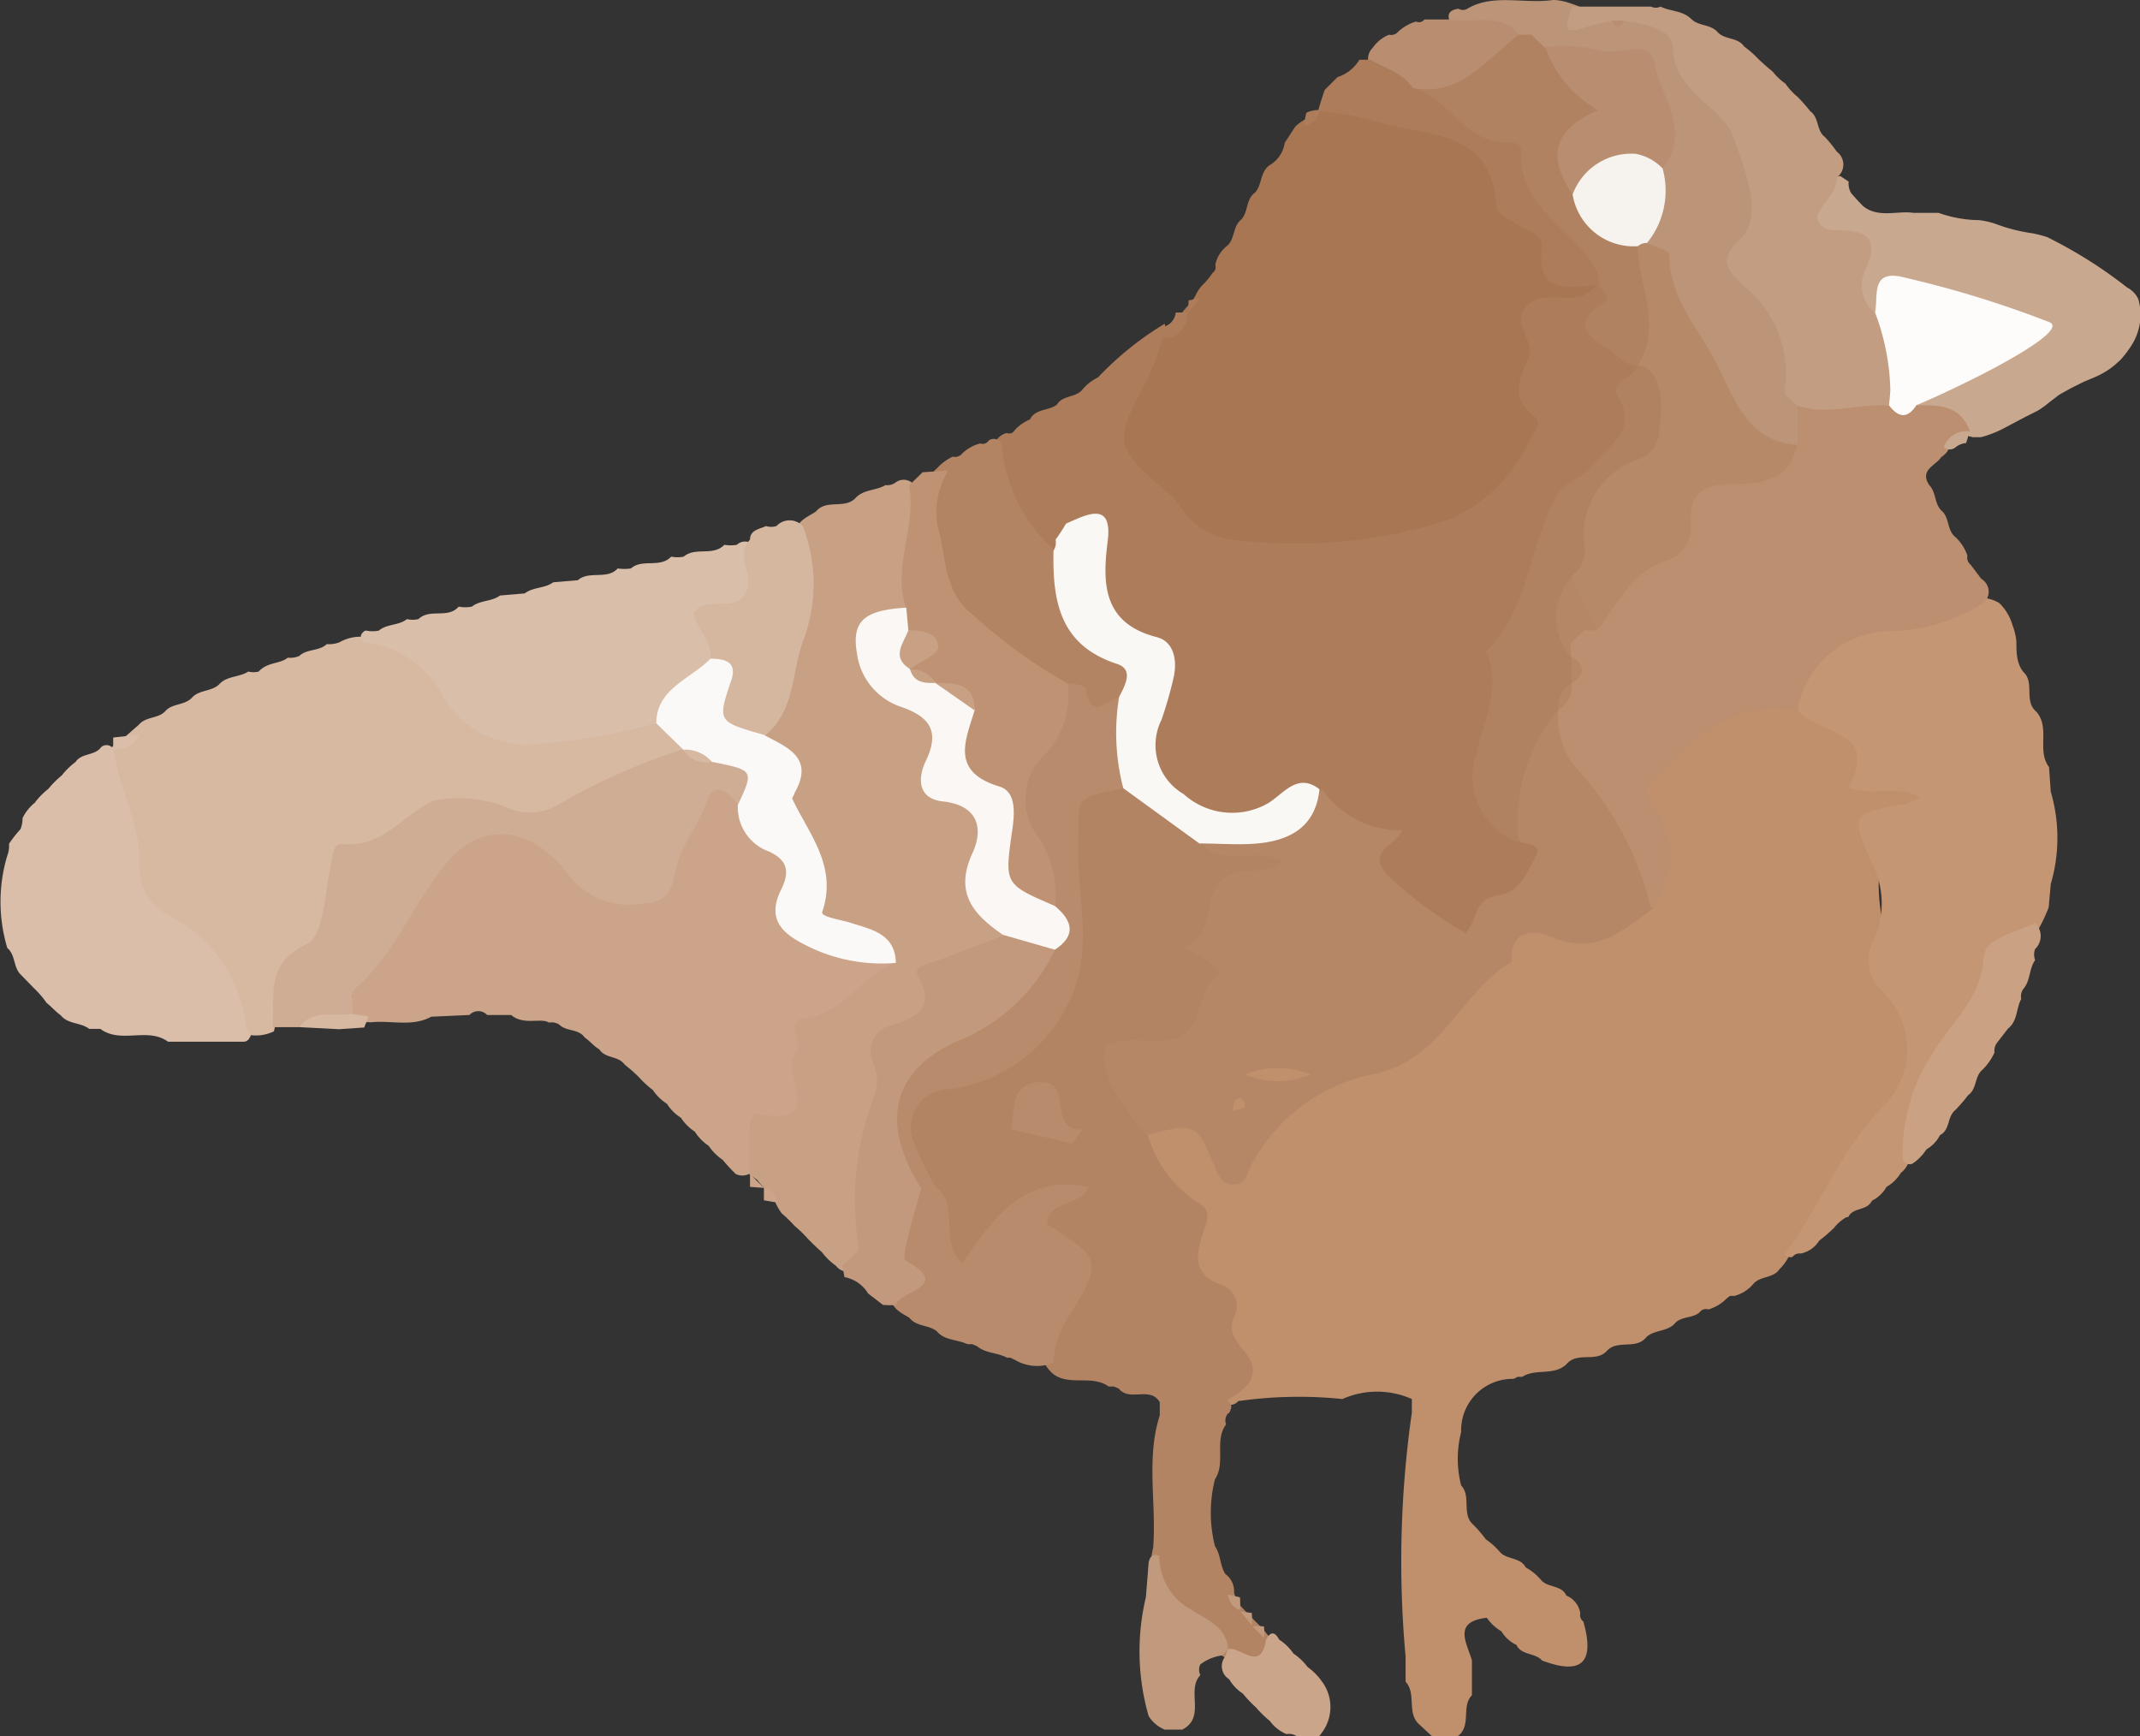 <svg xmlns="http://www.w3.org/2000/svg" viewBox="0 0 61.63 50"><rect x="0" y="0" width="61.63" height="50" fill="#333333" stroke="none"/><defs><style>.cls-1{fill:#c0906d;}.cls-2{fill:#ad7c5b;}.cls-3{fill:#b38463;}.cls-4{fill:#cba489;}.cls-5{fill:#d7b8a1;}.cls-6{fill:#c8a084;}.cls-7{fill:#c49674;}.cls-8{fill:#d9beaa;}.cls-9{fill:#dbbea9;}.cls-10{fill:#bc9477;}.cls-11{fill:#c9a890;}.cls-12{fill:#b88b6d;}.cls-13{fill:#d5b69f;}.cls-14{fill:#caa183;}.cls-15{fill:#c19a7d;}.cls-16{fill:#caa58a;}.cls-17{fill:#b58766;}.cls-18{fill:#bb8f6f;}.cls-19{fill:#a97654;}.cls-20{fill:#b18262;}.cls-21{fill:#faf8f5;}.cls-22{fill:#b78b6b;}.cls-23{fill:#cfad94;}.cls-24{fill:#fbf9f7;}.cls-25{fill:#be9273;}.cls-26{fill:#c2997c;}.cls-27{fill:#faf7f5;}.cls-28{fill:#c29d82;}.cls-29{fill:#b68969;}.cls-30{fill:#b98d6f;}.cls-31{fill:#f6f2ee;}.cls-32{fill:#fdfcfb;}</style></defs><g id="レイヤー_2" data-name="レイヤー 2"><g id="レイヤー_1-2" data-name="レイヤー 1"><path class="cls-1" d="M40.66,40.68c0-.13,0-.26,0-.39a2.46,2.46,0,0,0-2,0,12.29,12.29,0,0,0-3,.06.29.29,0,0,1-.45,0c1.06-1.13-.16-2-.54-2.72-.72-1.41-.68-3.2-2.06-4.3-.23-.18.12-.57.34-.8,1.09-.79,2-.64,2.52.65a10.35,10.35,0,0,1,4.27-2.75c1.43-.37,2.15-1.75,3-2.76a2.23,2.23,0,0,1,2.2-1,2,2,0,0,0,2.13-.91,1.32,1.32,0,0,0,.3-1.24c-.21-1-.81-1.93.32-2.89s2.31-1.74,3.9-1.4c.85.27,1.79.52,2,1.53s1.48.31,1.79,1.23c-2.07,1.54-1.1,3.72-.67,5.58.3,1.27.52,2.5-.16,3.44a24.48,24.48,0,0,1-3,4.11,1.52,1.52,0,0,1-.31.44l0,0c-.18.26-.55.18-.75.42h0a1.07,1.07,0,0,1-.54.34h-.13l-.1.08a1.21,1.21,0,0,1-.52.31.22.22,0,0,0-.25.08c-.21.19-.55.1-.74.35h0c-.23.21-.56.16-.79.36l0,0c-.3.39-.84.06-1.15.41h0c-.32.34-.84,0-1.16.38h0c-.36.34-.88.11-1.27.36l-.13,0-.12.06a1.48,1.48,0,0,0-1.51,1.53,3.09,3.09,0,0,0,0,1.54c.3.32,0,.83.35,1.13h0a3.62,3.62,0,0,1,.36.42l0,0a2.05,2.05,0,0,1,.41.37h0c.2.22.58.14.74.44l0,0a1.54,1.54,0,0,1,.44.36h0c.19.23.59.14.73.45l0,0a.66.66,0,0,1,.4.51.24.24,0,0,0,.09.24c.32,1.13,0,1.57-1.19,1.12h0c-.2-.23-.59-.14-.74-.45l0,0a1,1,0,0,1-.43-.39l0,0a1.31,1.31,0,0,1-.42-.39h0c-1,.11-.57.73-.43,1.23v1c-.32.33,0,.88-.41,1.18l0,0a.45.45,0,0,1-.74,0h0l-.4-.37h0c-.32-.34-.05-.86-.36-1.2,0-.24,0-.48,0-.72A30.26,30.26,0,0,1,40.66,40.68Z"/><path class="cls-2" d="M29,12.47a.17.17,0,0,0,.22-.08,1.25,1.25,0,0,1,.44-.31l0,0c.16-.32.54-.24.78-.43l0,0c.17-.28.55-.19.74-.44h0a1.34,1.34,0,0,1,.44-.34v0a9.16,9.16,0,0,1,1.91-1.54c.08,0-.07.32,0,.37a.89.89,0,0,1,.11.85c-.9,2.28,0,4.13,2.4,4.43a10,10,0,0,0,5.6-.67,2.83,2.83,0,0,0,1.81-3.11c-.15-3.07-.07-3.13,2.56-3.21,1,.51.28,1.94,1.26,2.48a3.22,3.22,0,0,1-1.14,3.24c-1.69,1.43-1.83,3.65-2.68,5.5A15.48,15.48,0,0,0,43,21.9a1.41,1.41,0,0,0,1,1.9c.51.28.76.66.44,1.23a3.59,3.59,0,0,1-2.33,2,2.36,2.36,0,0,1-2.44-1.71c-.24-1.25-1.11-1.48-1.88-2-.54-.15-1,.2-1.45.33A2.51,2.51,0,0,1,33,20.78c.2-1.1.25-2-.87-2.59-.95-.54-.38-1.82-1.07-2.52a.91.91,0,0,0-.57.21.57.57,0,0,1-.46,0,3,3,0,0,1-1.38-3.12A.5.5,0,0,1,29,12.47Z"/><path class="cls-3" d="M33.05,32.66a3.45,3.45,0,0,0,1.34,1.9c.45.24.44.42.29.86s-.47,1.25.46,1.57a.64.64,0,0,1,.41.91c-.19.42,0,.66.27,1,.59.69.09,1.09-.48,1.43.1.07.14.15.11.24s-.05.13-.08.13a.31.31,0,0,0-.06.32c-.35.48,0,1.1-.32,1.58a3.94,3.94,0,0,0,0,1.93c.17.24.14.56.3.8l0,0a.61.61,0,0,1,.25.53,1,1,0,0,0,.17.37l.15.16.3.31.16.16c.11.12.2.24.3.36a.75.75,0,0,1,0,.49c-.61.75-1.09.14-1.61-.14-1-.77-2.17-1.44-1.8-3,.1-1.27-.21-2.56.19-3.81l0-.38c-.28-.47-.87,0-1.18-.39l-.14-.06-.15,0c-.49-.35-1.14,0-1.61-.37h0a1.22,1.22,0,0,1-.31-.44,1.56,1.56,0,0,1,.24-1.26c.43-.7.65-1.28-.16-2s-.27-1.11.37-1.46a3.15,3.15,0,0,0-1.65,1.2c-.31.46-.58,1.11-1.24,1-.82-.13-.7-.93-.83-1.52a3.16,3.16,0,0,0-.25-.71C25.42,32,25.49,31.81,28,30.89a3.92,3.92,0,0,0,2.69-3.78,19.22,19.22,0,0,0,0-2.84c-.22-1.32.29-1.94,1.63-1.87,1,.26,1.62,1.11,2.53,1.5.74.49,1.81,0,2.47.8,0,.71-.68.63-1.09.86-.76.42-1.29.91-1,1.94a2,2,0,0,1-1.65,2.83c-1.23.26-1.06.77-.61,1.54a2,2,0,0,1,.16.52A2.44,2.44,0,0,0,33.05,32.66Z"/><path class="cls-4" d="M14.72,29.23l-.69,0a.35.35,0,0,0-.51,0l-1.1.05c-.55.3-1.15.1-1.73.16a2,2,0,0,1-.55-.08c-.35-1.87,2.63-5.74,4.41-5.68a3,3,0,0,1,2.16,1c1.28,1.31,1.84,1.12,2.68-.5.39-.75.42-2.56,2.11-1.22.54,1,1.77,1.65,1.48,3.11-.1.56.58.74,1,.95s1.26.17,1.77.59c.26.78-.45,1-.85,1.27a3,3,0,0,0-1.6,2.73c.06,1-1.44,1.13-1.63,2.13a.43.43,0,0,1-.48.07h0a5,5,0,0,1-.38-.41l0,0a1.52,1.52,0,0,1-.4-.4l0,0a1.42,1.42,0,0,1-.4-.41l0,0a1.39,1.39,0,0,1-.4-.4l0,0a1.27,1.27,0,0,1-.4-.4l0,0a1.42,1.42,0,0,1-.41-.4l0,0a2.93,2.93,0,0,1-.41-.38h0a4.55,4.55,0,0,0-.4-.35h0c-.18-.26-.56-.17-.73-.44l0,0c-.16-.09-.27-.24-.42-.34h0c-.18-.26-.53-.17-.73-.37a.4.4,0,0,0-.3-.06C15.59,29.3,15.08,29.54,14.72,29.23Z"/><path class="cls-5" d="M8.29,18.94a.64.64,0,0,0,.33-.05c.22-.21.57-.13.79-.34a.87.87,0,0,0,.36-.05,1.22,1.22,0,0,1,.79-.15,1.91,1.91,0,0,1,2,.7c1.24,2.21,3.12,2.05,5.14,1.56a2.17,2.17,0,0,1,1.13,0c.43.2.86.39.85,1-1.58,1.19-3.11,2.41-5.34,2a4.49,4.49,0,0,0-4.84,3.18c-.37,1.05-1.38,1.77-1.61,2.91a1.2,1.2,0,0,1-.79.09c-1.64-2.37-4.23-4.22-4.1-7.55a1.24,1.24,0,0,1,.06-.47c.11-.3.4-.42.62-.62l.32-.28H4c.2-.24.56-.17.76-.39h0c.2-.23.56-.16.77-.39h0c.21-.23.56-.17.78-.38h0c.22-.25.58-.2.84-.37a.63.63,0,0,0,.3,0C7.7,19.06,8.05,19.13,8.29,18.94Z"/><path class="cls-6" d="M21.58,33.82c0-.38,0-.76,0-1.13s.05-.65.31-.6c2,.38.47-1.33,1.07-1.81.15-.12-.33-.9.15-.94,1.2-.11,1.68-1.25,2.66-1.61-.38-.49-1-.53-1.51-.7a1.34,1.34,0,0,1-1.1-1.33c-.08-1.56-.87-2.91-1.3-4.37.4-2,1.27-3.95,1.07-6.07.08-.3.35-.38.57-.53h0c.3-.37.84-.05,1.15-.4h0c.23-.24.59-.2.85-.36a.41.41,0,0,0,.3-.08.38.38,0,0,1,.53.08c.57,1.14.17,2.28,0,3.41-1.2.83-1.44,1.68,0,2.57a1.71,1.71,0,0,1,1,1.7c-.05.38-.06.75.36,1a1.8,1.8,0,0,1,.86,2.25c-.2.79.46,1.26.55,1.93-.24,1.16-2.31.75-2,2.36-2.08,1.57-1.42,4-1.83,6.07-.12.58-.05,1.12-.73,1.36a.47.47,0,0,1-.47-.17v0a1.84,1.84,0,0,1-.4-.39v0c-.14-.12-.27-.25-.4-.38h0a3.32,3.32,0,0,0-.38-.37h0a4.44,4.44,0,0,0-.38-.37h0a1.69,1.69,0,0,1-.17-.29.77.77,0,0,0-.19-.28l-.12-.13a2.75,2.75,0,0,1-.22-.26Z"/><path class="cls-7" d="M51.39,36.13c1-1.34,1.57-2.94,2.79-4.21a2.32,2.32,0,0,0,0-3.4A1.23,1.23,0,0,1,54,27a2.59,2.59,0,0,0-.11-2.19c-.6-1.37-.59-1.37,1-1.66a2.2,2.2,0,0,0,.4-.19c-.66-.37-1.37,0-2.06-.29.93-1.63-.81-1.52-1.43-2.18a2.39,2.39,0,0,1,2-2.7c.92-.16,1.86-.28,2.77-.5a3.09,3.09,0,0,1,.52-.07,1,1,0,0,1,.49.15,1.44,1.44,0,0,1,.38.64,1.82,1.82,0,0,1,.11.46c0,.3,0,.63.2.88h0c.34.31,0,.84.38,1.15h0c.4.47,0,1.12.36,1.59l.05.71a4.72,4.72,0,0,1,0,2.66l-.06.67a4.63,4.63,0,0,1-.34.71A17.32,17.32,0,0,0,55,33.34a.69.69,0,0,1-.26.44l0,0a1.12,1.12,0,0,1-.41.4l0,0a1,1,0,0,1-.42.4l0,0c-.14.3-.55.18-.68.47l-.05,0a1.26,1.26,0,0,0-.37.32h0a5,5,0,0,1-.42.36l0,0a.81.81,0,0,1-.53.37.25.25,0,0,0-.24.1A.25.25,0,0,1,51.39,36.13Z"/><path class="cls-8" d="M18.89,20.83a17.1,17.1,0,0,1-3.37.59,2.8,2.8,0,0,1-2.73-1.3,2.85,2.85,0,0,0-2.31-1.61c-.09-.1-.11-.19-.06-.26s.09-.09.13-.09a.85.85,0,0,0,.36,0c.24-.2.57-.14.81-.33a.75.75,0,0,0,.33,0c.33-.32.85,0,1.16-.36a1,1,0,0,0,.38,0c.24-.19.57-.14.81-.32l.71-.06c.25-.19.58-.14.82-.32l.71-.06c.33-.29.84,0,1.15-.34a1.23,1.23,0,0,0,.38,0c.33-.29.84,0,1.16-.34a.89.89,0,0,0,.36,0c.34-.29.84,0,1.17-.34a1.11,1.11,0,0,0,.36,0,.34.34,0,0,1,.47,0c.29.95.54,1.86-.77,2.31-.64.22,0,.8-.21,1.17A5,5,0,0,1,18.89,20.83Z"/><path class="cls-9" d="M3.27,21.58c.16,1.14.78,2.17.76,3.35a1.49,1.49,0,0,0,.79,1.41,4.08,4.08,0,0,1,2.28,3.3q.18.15.09.24A.19.19,0,0,1,7,30H4.84c-.59-.43-1.36.07-1.95-.37l-.16,0H2.57c-.25-.19-.61-.13-.82-.39l0,0c-.15-.11-.27-.25-.41-.36h0A2.6,2.6,0,0,0,1,28.48v0L.6,28.07h0c-.22-.21-.15-.57-.39-.77h0a4.63,4.63,0,0,1,0-2.66.78.78,0,0,0,.05-.34,3.39,3.39,0,0,1,.33-.42.87.87,0,0,0,.06-.32A1.27,1.27,0,0,1,1,23.12v0a2.11,2.11,0,0,1,.39-.4h0a2.87,2.87,0,0,1,.39-.39h0a2.11,2.11,0,0,1,.4-.39v0c.17-.26.55-.17.73-.42h0A.23.23,0,0,1,3.27,21.58Z"/><path class="cls-10" d="M42,.25a.25.25,0,0,0,.26,0C43-.19,43.89.12,44.72,0c.56,0,1,.4,1.61.39.24.26.47.21.69,0,2.22.62,4.3,4,3.72,6.21A2.23,2.23,0,0,0,51,8.47c.41.76,2.15,1.5.51,2.7.38.05.47.36.57.67a1.27,1.27,0,0,1-.29,1.07c-.9.48-1.4-.13-1.87-.73a14.28,14.28,0,0,1-2.48-5A5.73,5.73,0,0,1,47.58,5c.26-2.63,0-2.92-2.67-3.28a3.12,3.12,0,0,1-.5-.14l-.47-.2-.48-.19C42.9,1,42.23,1.08,41.75.61,41.67.41,41.74.29,42,.25Z"/><path class="cls-11" d="M53.24,5.23a.55.55,0,0,0,.07.33c.11.13.23.26.35.38h0c.44.35,1,.12,1.44.19.24,0,.49,0,.73,0A3.59,3.59,0,0,0,57,6.34a2.42,2.42,0,0,1,.45.1,5,5,0,0,0,1.09.28,3.25,3.25,0,0,1,.42.11,13.16,13.16,0,0,1,2.3,1.45h0a.73.73,0,0,1,.32.33A1.64,1.64,0,0,1,61.35,10a3,3,0,0,1-.27.35,2.88,2.88,0,0,1-.33.28,2.71,2.71,0,0,1-.37.21L60,11l-.36.18-.34.19-.3.23a2.35,2.35,0,0,1-.32.23l-.34.17-.34.18-.36.19a3.23,3.23,0,0,1-.59.22h-.23a1.76,1.76,0,0,1-.44-.15c-.44-.31-1.1-.35-1.26-1,.54-1,1.81-1.06,2.68-2C56.53,8.93,55.38,8.2,54,9.08c-1-.66-.86-2.09-2-2.7-.26-.13.19-.77.51-1.09A1,1,0,0,1,53,5.07Z"/><path class="cls-12" d="M26.94,34.18c.74.52.06,1.49.77,2.2.87-1.23,1.71-2.58,3.63-2.2-.18.58-1.19.36-1.18,1.08,1.58,1,1.62,1.06.55,2.76a2.84,2.84,0,0,0-.38,1.23,1.26,1.26,0,0,1-1.09-.08l-.14-.07H29c-.27-.15-.61-.12-.86-.33L28,38.71h-.14c-.29-.14-.65-.1-.88-.37h0c-.23-.19-.59-.13-.79-.39h0c-.21-.13-.46-.23-.53-.52.21-1.13-.23-2.42.81-3.36A.36.36,0,0,1,26.94,34.18Z"/><path class="cls-3" d="M28.85,12.82a4.54,4.54,0,0,0,1.49,3c.67,1,.85,2.36,2.09,3,.42.22.42.75.14,1.18-.75,1.09-1.45.17-2.17-.06a10.45,10.45,0,0,1-2.71-2.06c-.39-.41-1.06-1-.86-1.4.52-1-.89-2.07.16-3a1.45,1.45,0,0,1,.45-.33.26.26,0,0,0,.27-.09,1.17,1.17,0,0,1,.52-.29.2.2,0,0,0,.24-.08A.24.24,0,0,1,28.85,12.82Z"/><path class="cls-13" d="M20.46,19c.07-.54-.4-.88-.49-1.36.4-.49,1.13,0,1.48-.52s-.33-1.09.15-1.58c0-.28.27-.3.46-.39a.52.52,0,0,0,.3,0,.52.52,0,0,1,.76,0,4.61,4.61,0,0,1,0,3.33c-.33.93-.22,2-1.11,2.72C20.29,21.37,20.19,21.23,20.46,19Z"/><path class="cls-14" d="M54.8,33.4a5.16,5.16,0,0,1,.82-3c.51-.91,1.43-1.59,1.51-2.82,0-.56.94-.73,1.48-1a.52.52,0,0,1,0,.75.45.45,0,0,0,0,.32c-.18.25-.13.59-.34.83a.37.37,0,0,0-.06.29c-.15.27-.1.63-.38.85l0,0-.31.4a.38.38,0,0,0-.08.29,1.66,1.66,0,0,1-.34.49h0c-.24.19-.16.56-.42.74l0,0a4.71,4.71,0,0,1-.36.42h0c-.25.19-.15.58-.45.73l0,0a1,1,0,0,1-.39.41l0,0a1.42,1.42,0,0,1-.4.41l0,0A.21.21,0,0,1,54.8,33.4Z"/><path class="cls-15" d="M33.39,44.81a1.73,1.73,0,0,0,.87,1.52c.43.29,1.05.48,1.11,1.16l-.16.18a1.38,1.38,0,0,0-.64.26.34.34,0,0,0,0,.31c-.42.44.17,1.21-.52,1.57h-.51a1,1,0,0,1-.46-.39l0,0A6.72,6.72,0,0,1,33,46L33.08,45C33.12,44.8,33.22,44.74,33.39,44.81Z"/><path class="cls-16" d="M35.37,47.49c.36-.08.94.69,1.09-.27.13-.24.25-.24.38,0l0,0a1.42,1.42,0,0,1,.41.4l0,0a1.68,1.68,0,0,1,.41.39h0a1.69,1.69,0,0,1,.4.4l0,0a1.23,1.23,0,0,1,0,1.5l0,0a.47.47,0,0,1-.72.09.38.38,0,0,0-.29-.06,1.12,1.12,0,0,1-.48-.38l0,0a3,3,0,0,1-.4-.39h0a3.59,3.59,0,0,1-.38-.4h0a1.18,1.18,0,0,1-.39-.41l0,0a.44.44,0,0,1-.14-.62Z"/><path class="cls-5" d="M10.6,29.27c0,.11-.08.21-.11.32l-.73.05-1.14-.06c.3-1,.91-.7,1.53-.38Z"/><path class="cls-17" d="M32.67,32.28c-.39-.64-1-1.2-.84-2.12.64-.43,1.46,0,2.15-.31s.47-1.42,1.16-1.81c-.3-.5-1.16-.74-1-.79,1-.4.35-1.73,1.35-2.08.47-.17,1,0,1.45-.36-.73-.45-1.67.18-2.32-.49,1.07-.71,2.59-.45,3.46-1.59a2.73,2.73,0,0,0,2.31,1.18c-.21.45-1.05.61-.44,1.28a11,11,0,0,0,2.26,1.68c.33-.36.25-1,.91-1.08s.87-.69,1.12-1.16c.17-.29-.22-.34-.45-.37-.88-1.53,0-3.13,1.14-4.22,1.44,1.69,2.93,3.56,2.67,6.13-.87.63-1.66,1.36-2.92.81-.42-.18-1.23-.26-1.14.72-1.5.86-2,2.87-4.06,3.25A5.08,5.08,0,0,0,36,33.63c-.12.23-.14.46-.43.48s-.45-.17-.55-.42c-.57-1.37-.57-1.37-2-1h0A4.54,4.54,0,0,0,32.67,32.28Z"/><path class="cls-18" d="M47.55,26.17a9,9,0,0,0-2.11-4,2.28,2.28,0,0,1-.56-1.73v-.21a2.73,2.73,0,0,1,.1-.41c0-.14.08-.27.11-.41s0-.27,0-.42a1.48,1.48,0,0,0,0-.21,1.2,1.2,0,0,1,.13-.43,3.91,3.91,0,0,1,.45-.54,4.08,4.08,0,0,0,.31-.39c1.64-1.89,3-4.17,5.79-4.61V11.66a4.17,4.17,0,0,1,2.43-.41,7.43,7.43,0,0,1,.81.37l.21.05c.64,0,1.23,0,1.51.74l-.12.16a.58.58,0,0,0-.46.29.55.55,0,0,1-.24.3l0,0c-.16.25-.64.37-.35.81h0c.21.21.14.56.38.76h0c.21.21.13.56.39.75h0a1.36,1.36,0,0,1,.33.52.26.26,0,0,0,.09.26l.31.41,0,0a.43.43,0,0,1,.07.69,5.19,5.19,0,0,1-2.84.82,2.75,2.75,0,0,0-2.53,2.29c-1.86-.34-3,.83-4.18,2-.32.31-.1.49.06.78A2.43,2.43,0,0,1,47.55,26.17Z"/><path class="cls-19" d="M37,4.11l.3-.46h0a1.27,1.27,0,0,1,.41-.27l.4-.31a1.72,1.72,0,0,1,.5-.11c3-.17,4.79,1.58,6.11,4A2.29,2.29,0,0,0,45.85,8l.18.19a1.92,1.92,0,0,1-.45.33c-.54.17-1.2-.16-1.63.31s.25,1,.09,1.41c-.25.65-.6,1.2.16,1.76.22.15,0,.44-.14.66A4.52,4.52,0,0,1,41.63,15a14.53,14.53,0,0,1-6.08.55A2.12,2.12,0,0,1,34,14.61a2.37,2.37,0,0,0-.23-.3c-1.74-1.5-1.73-1.5-.68-3.48a8.27,8.27,0,0,0,.38-1.06l.09-.17a5.2,5.2,0,0,0,.38-.44,1.78,1.78,0,0,1,.23-.31,2.25,2.25,0,0,0,.24-.3,1.16,1.16,0,0,1,.2-.32h0a2.17,2.17,0,0,0,.31-.37A.2.2,0,0,0,35,7.63a.91.91,0,0,1,.34-.55h0c.23-.2.16-.57.41-.76v0c.2-.22.13-.59.4-.78l0,0c.2-.23.14-.59.41-.78v0A.9.9,0,0,0,37,4.11Z"/><path class="cls-20" d="M44.88,20.44a5,5,0,0,0-1.14,3.82,2,2,0,0,1-1.22-2.54c.19-.94.75-1.92.28-2.95,1.26-1.26,1.23-3.1,2.06-4.54.2-.35.75-.48,1-.82.44-.58,1.35-1,.73-2-.23-.39.45-.53.57-.87l.22-.16c2.14.68,2.28,1,.74,2.47a7.73,7.73,0,0,0-2.45,4,2.8,2.8,0,0,0-.42,2.07.53.53,0,0,1,0,.77C45,19.88,45.1,20.23,44.88,20.44Z"/><path class="cls-21" d="M38,22.73c-.11,1.07-.83,1.47-1.78,1.56-.55.05-1.12,0-1.68,0L32.35,22.7c-1-.83-.62-1.73-.12-2.63.17-.33.43-.79-.06-.95-1.66-.54-1.86-1.82-1.83-3.26a.44.44,0,0,0,.06-.32,5.21,5.21,0,0,0,.3-.46c.59-.26,1.35-.67,1.2.51s-.16,2.36,1.42,2.76c.48.13.58.64.49,1.11a11.44,11.44,0,0,1-.36,1.27,1.63,1.63,0,0,0,.64,2.14,2.08,2.08,0,0,0,2.45.25C37,22.82,37.38,22.25,38,22.73Z"/><path class="cls-20" d="M43.74,1h.37c.12.14.26.25.39.38h0c1.08.86,2.58,1.62.57,3.09-.11.07.52.46.6.84.22.9,1,1.29,1.66,1.76.52,1.18,1.19,2.37-.16,3.47h0c-.41,0-.62-.36-.92-.54-.87-.5-.73-.86,0-1.33.13-.07-.06-.32-.22-.43-1-1-2.19-1.87-2.55-3.36-.18-.73-1-.47-1.33-.86-.46-.56-1.45-.57-1.54-1.5A10.36,10.36,0,0,1,43.74,1Z"/><path class="cls-3" d="M30.7,15.08l-.3.46Z"/><path class="cls-22" d="M32.23,20.07a6.31,6.31,0,0,0,.12,2.63c-1.53.31-1.25.32-1.3,1.52-.06,1.6.53,3.25-.37,4.84a4.41,4.41,0,0,1-3.39,2.31,1.1,1.1,0,0,0-1,1.45,10,10,0,0,0,.65,1.36h-.39c-1.49-.38-1.26-1.5-.95-2.5a3.48,3.48,0,0,1,1.9-2.22,5,5,0,0,0,2.39-2.26A1.42,1.42,0,0,0,30,25.79a5,5,0,0,1,.78-6.11c.17,0,.47.07.48.14C31.38,20.72,31.84,20.23,32.23,20.07Z"/><path class="cls-22" d="M30.87,32.93l-1.76-.41c.12-.57,0-1.26.73-1.35,1.18-.13.24,1.39,1.34,1.36Z"/><path class="cls-15" d="M35.71,46a2.29,2.29,0,0,1,0,.37.51.51,0,0,1-.34-.45Z"/><path class="cls-15" d="M36.08,46.84a1.13,1.13,0,0,1,.32,0,1.22,1.22,0,0,1,0,.33Z"/><path class="cls-15" d="M36.05,46.45a2,2,0,0,1,0,.35l-.33-.39Z"/><path class="cls-1" d="M32.67,32.28l.38.38Z"/><path class="cls-23" d="M10.15,29.2c-.52.08-1.12-.15-1.53.38l-.77,0c.08-.89-.25-1.81,1-2.4.48-.24.51-1.49.68-2.29.05-.26.07-.6.32-.58,1.17.12,1.76-.85,2.63-1.25a3.67,3.67,0,0,1,2.18.22,1.58,1.58,0,0,0,1.44-.12,17.77,17.77,0,0,1,3.6-1.59l.26,0a3.57,3.57,0,0,1,1.08.06c.89.4,1.27.88.23,1.56-.28-.38-.71-.75-.93-.08s-.63,1.1-.81,1.67-.07,1.18-1,1.24a2.19,2.19,0,0,1-2.15-.82c-1.07-1.42-2.5-1.59-3.53-.33s-1.46,2.59-2.62,3.6C10.09,28.58,10.17,28.94,10.15,29.2Z"/><path class="cls-24" d="M21.25,23.18c.47-1,.46-1-.75-1.24-.24-.19-.59-.13-.82-.35h0l-.78-.76c0-1,1-1.28,1.56-1.86.37,0,.79.06.6.62-.4,1.19-.4,1.19.93,1.57.67.36,1.48.65.89,1.68,0,.05-.08.13-.06.17.47,1,1.31,1.94.86,3.25-.05.15.53.22.83.32.59.19,1.27.31,1.29,1.15a4.8,4.8,0,0,1-2.41-.42c-.77-.36-1.37-.76-.88-1.72.24-.5.16-.83-.37-1.07A1.35,1.35,0,0,1,21.25,23.18Z"/><path class="cls-9" d="M3.26,21.58c0-.11,0-.23,0-.34L4,21.16A.72.72,0,0,1,3.26,21.58Z"/><path class="cls-25" d="M30.75,19.68a2.49,2.49,0,0,1-.67,2.06,1.76,1.76,0,0,0-.14,2.41,3.07,3.07,0,0,1,.44,2A1.19,1.19,0,0,1,28.64,25a3.28,3.28,0,0,0-1.11-2.92c-.31-.24-.1-.83-.05-1.26a.8.8,0,0,0-.34-.79l-.39-.23a2.24,2.24,0,0,1-.56-.39A.54.54,0,0,1,26.1,19a.68.68,0,0,0-.06-.83.65.65,0,0,1,.06-.66c-.42-1.18.31-2.35.08-3.53l.39-.38.74-.05A2.31,2.31,0,0,0,27,15.15c.27.9.15,1.92,1.06,2.59A14.12,14.12,0,0,0,30.75,19.68Z"/><path class="cls-26" d="M30.38,27.35A5.24,5.24,0,0,1,27.53,30c-1.92.89-2.14,2.43-1,4.22-.13.47-.27.93-.38,1.41-.06.22-.15.63-.07.67,1.38.76-.18.87-.28,1.28a2.31,2.31,0,0,1-.37,0L25,37.25a1,1,0,0,0-.68-.47l-.06-.33c.16-.18.5-.4.47-.55a8.34,8.34,0,0,1,.49-4.45,1.36,1.36,0,0,0-.1-.91.75.75,0,0,1,.53-1c.71-.25,1.32-.46.79-1.42-.16-.29.25-.35.48-.43l1.94-.73C29.54,26.5,30,26.81,30.38,27.35Z"/><path class="cls-27" d="M30.38,27.35l-1.5-.43c-.84-.58-1.41-1.2-.87-2.36.31-.68.18-1.37-.86-1.48-.73-.08-.72-.68-.49-1.16.41-.85.13-1.27-.7-1.56a1.88,1.88,0,0,1-1.28-1.54c-.16-.93.2-1.25,1.42-1.32l.06.65c.39.36-.35.76.05,1.12h0c.17.27.53.18.73.39h0c.37.28.95.25,1.13.79-.27.89-.7,1.77.71,2.2.51.15.44.82.36,1.34-.21,1.48-.2,1.48,1.24,2.1C30.89,26.52,31,26.94,30.38,27.35Z"/><path class="cls-4" d="M22,34.57c0-.13,0-.25,0-.38a.58.58,0,0,1,.39.44C22.22,34.61,22.1,34.58,22,34.57Z"/><path class="cls-4" d="M21.6,34.18l0-.37.4.4Z"/><path class="cls-28" d="M54.4,11.68c-.88-.07-1.77.3-2.65,0-.12-.14-.36-.27-.36-.41a3.23,3.23,0,0,0-1.2-3.06c-.44-.45-.73-.73-.06-1.34s.12-2-.21-2.92-1.73-1.28-1.74-2.58c0-.51-.81-.7-1.4-.76a.22.22,0,0,1-.37,0,5.47,5.47,0,0,0-.7.16c-.86.33-.56-.18-.43-.58l2.27,0a.3.3,0,0,0,.27,0c.28.14.63.11.88.35h0c.21.22.57.15.77.39h0c.21.22.58.14.76.41l0,0a2.93,2.93,0,0,1,.42.37h0c.13.12.26.24.4.35v0a1.75,1.75,0,0,0,.37.35l0,0a1.8,1.8,0,0,0,.35.38h0a4.59,4.59,0,0,1,.36.41l0,0c.26.18.18.56.42.74h0a3.65,3.65,0,0,1,.35.43l0,0a.46.46,0,0,1,0,.74c0,.49-.44.73-.57,1.12.05.35.32.4.56.4.77,0,1.27.15.85,1.1A1,1,0,0,0,54,9a1.93,1.93,0,0,1,.76,2.2A1,1,0,0,1,54.4,11.68Z"/><path class="cls-29" d="M47.17,10.51c.73-1.14,0-2.28,0-3.42L47.28,7l.15,0c.22.11.64.21.64.32,0,1.32.94,2.24,1.45,3.32.45.92.87,2.09,2.23,2.17-.21,1.07-1.07,1.12-1.89,1.13s-1.2.26-1.17,1.08a1,1,0,0,1-.6,1.09c-1.08.31-1.49,1.25-2.06,2a1.26,1.26,0,0,1-.77-1.53.87.87,0,0,0,.38-.82,2.29,2.29,0,0,1,1.54-2.53.87.87,0,0,0,.6-.81C47.87,11.82,47.94,10.63,47.17,10.51Z"/><path class="cls-30" d="M45.29,5.6c-.68-1-.65-1.83.73-2.43A3.33,3.33,0,0,1,44.5,1.35,4.69,4.69,0,0,1,46,1.43c.56.23,1.54-.4,1.66.43s1.1,1.94.21,3h-.21a2.49,2.49,0,0,0-.86,0C46.24,5,45.94,5.68,45.29,5.6Z"/><path class="cls-30" d="M43.74,1c-.93.69-1.65,1.8-3.06,1.53a1.43,1.43,0,0,1-1.26-.7.44.44,0,0,1,.11-.45h0A1.07,1.07,0,0,1,40,1a.27.27,0,0,0,.27-.09,1.3,1.3,0,0,1,.51-.29.19.19,0,0,0,.24-.06h.74C42.44.7,43.2.32,43.74,1Z"/><path class="cls-31" d="M45.29,5.6a1.8,1.8,0,0,1,1.82-1.17,1.44,1.44,0,0,1,.77.42A2.38,2.38,0,0,1,47.43,7a.36.36,0,0,0-.26.09A1.78,1.78,0,0,1,45.29,5.6Z"/><path class="cls-30" d="M46.41.59h.37C46.66.82,46.53.81,46.41.59Z"/><path class="cls-30" d="M44.5,1.35,44.11,1Z"/><path class="cls-32" d="M54.44,11.24A6.71,6.71,0,0,0,54,9c.1-.49-.15-1.28.88-1A30.25,30.25,0,0,1,59,9.27c.71.24-2.23,1.73-3.81,2.4h0C54.73,11.9,54.63,11.49,54.44,11.24Z"/><path class="cls-11" d="M56.71,12.42a1.89,1.89,0,0,1-.09.34.56.56,0,0,0-.3.12.26.26,0,0,1-.34,0A.69.69,0,0,1,56.71,12.42Z"/><path class="cls-1" d="M35.85,30.94a2.57,2.57,0,0,1,1.89,0A2.37,2.37,0,0,1,35.85,30.94Z"/><path class="cls-1" d="M35.81,31.91l-.3.08a1,1,0,0,1,.06-.31s.11-.06.16-.05S35.92,31.78,35.81,31.91Z"/><path class="cls-17" d="M45.26,16.62,46,18.15h-.38c-.13.13-.27.25-.39.38v.38A1.75,1.75,0,0,1,45.26,16.62Z"/><path class="cls-32" d="M54.44,11.24l.75.43c-.26.4-.52.36-.79,0C54.42,11.53,54.43,11.39,54.44,11.24Z"/><path class="cls-17" d="M44.88,20.44a.78.78,0,0,1,.38-.76A.76.76,0,0,1,44.88,20.44Z"/><path class="cls-17" d="M45.26,19.68v-.77C45.66,19.17,45.66,19.42,45.26,19.68Z"/><path class="cls-29" d="M45.26,18.53l.39-.38Z"/><path class="cls-2" d="M39.15,1.72l.32,0c.42.25.92.36,1.21.81,1.08.29,1.54,1.68,2.85,1.56.09,0,.29.12.29.17C43.64,6,45.39,6.57,46,7.85a1.51,1.51,0,0,1,.06.37c-.8,0-1.85.36-1.65-1.15,0-.31-.42-.42-.68-.59s-.63-.29-.65-.63c-.15-2.13-2-1.92-3.32-2.32a10.84,10.84,0,0,0-1.8-.34c.06-.2.12-.4.19-.6l.37-.37A1.14,1.14,0,0,0,39.15,1.72Z"/><path class="cls-2" d="M33.48,9.42A.48.48,0,0,0,33.86,9l.34,0a.7.7,0,0,1-.75.75Z"/><path class="cls-2" d="M34.23,8.65l.34-.06-.35.4C34.22,8.88,34.23,8.76,34.23,8.65Z"/><path class="cls-2" d="M37.56,3.62a2.38,2.38,0,0,1,.06-.37A.77.77,0,0,1,38,3.17.5.5,0,0,1,37.56,3.62Z"/><path class="cls-5" d="M19.68,21.59a1,1,0,0,1,.82.35A.77.77,0,0,1,19.68,21.59Z"/><path class="cls-6" d="M26.21,19.27c-.56-.35-.19-.74-.05-1.12.38,0,.87.06.86.5C27,18.86,26.49,19.06,26.21,19.27Z"/><path class="cls-6" d="M28.07,20.46l-1.13-.79C27.51,19.66,28.07,19.67,28.07,20.46Z"/><path class="cls-6" d="M26.94,19.67c-.32,0-.61,0-.73-.39A.78.78,0,0,1,26.94,19.67Z"/></g></g></svg>